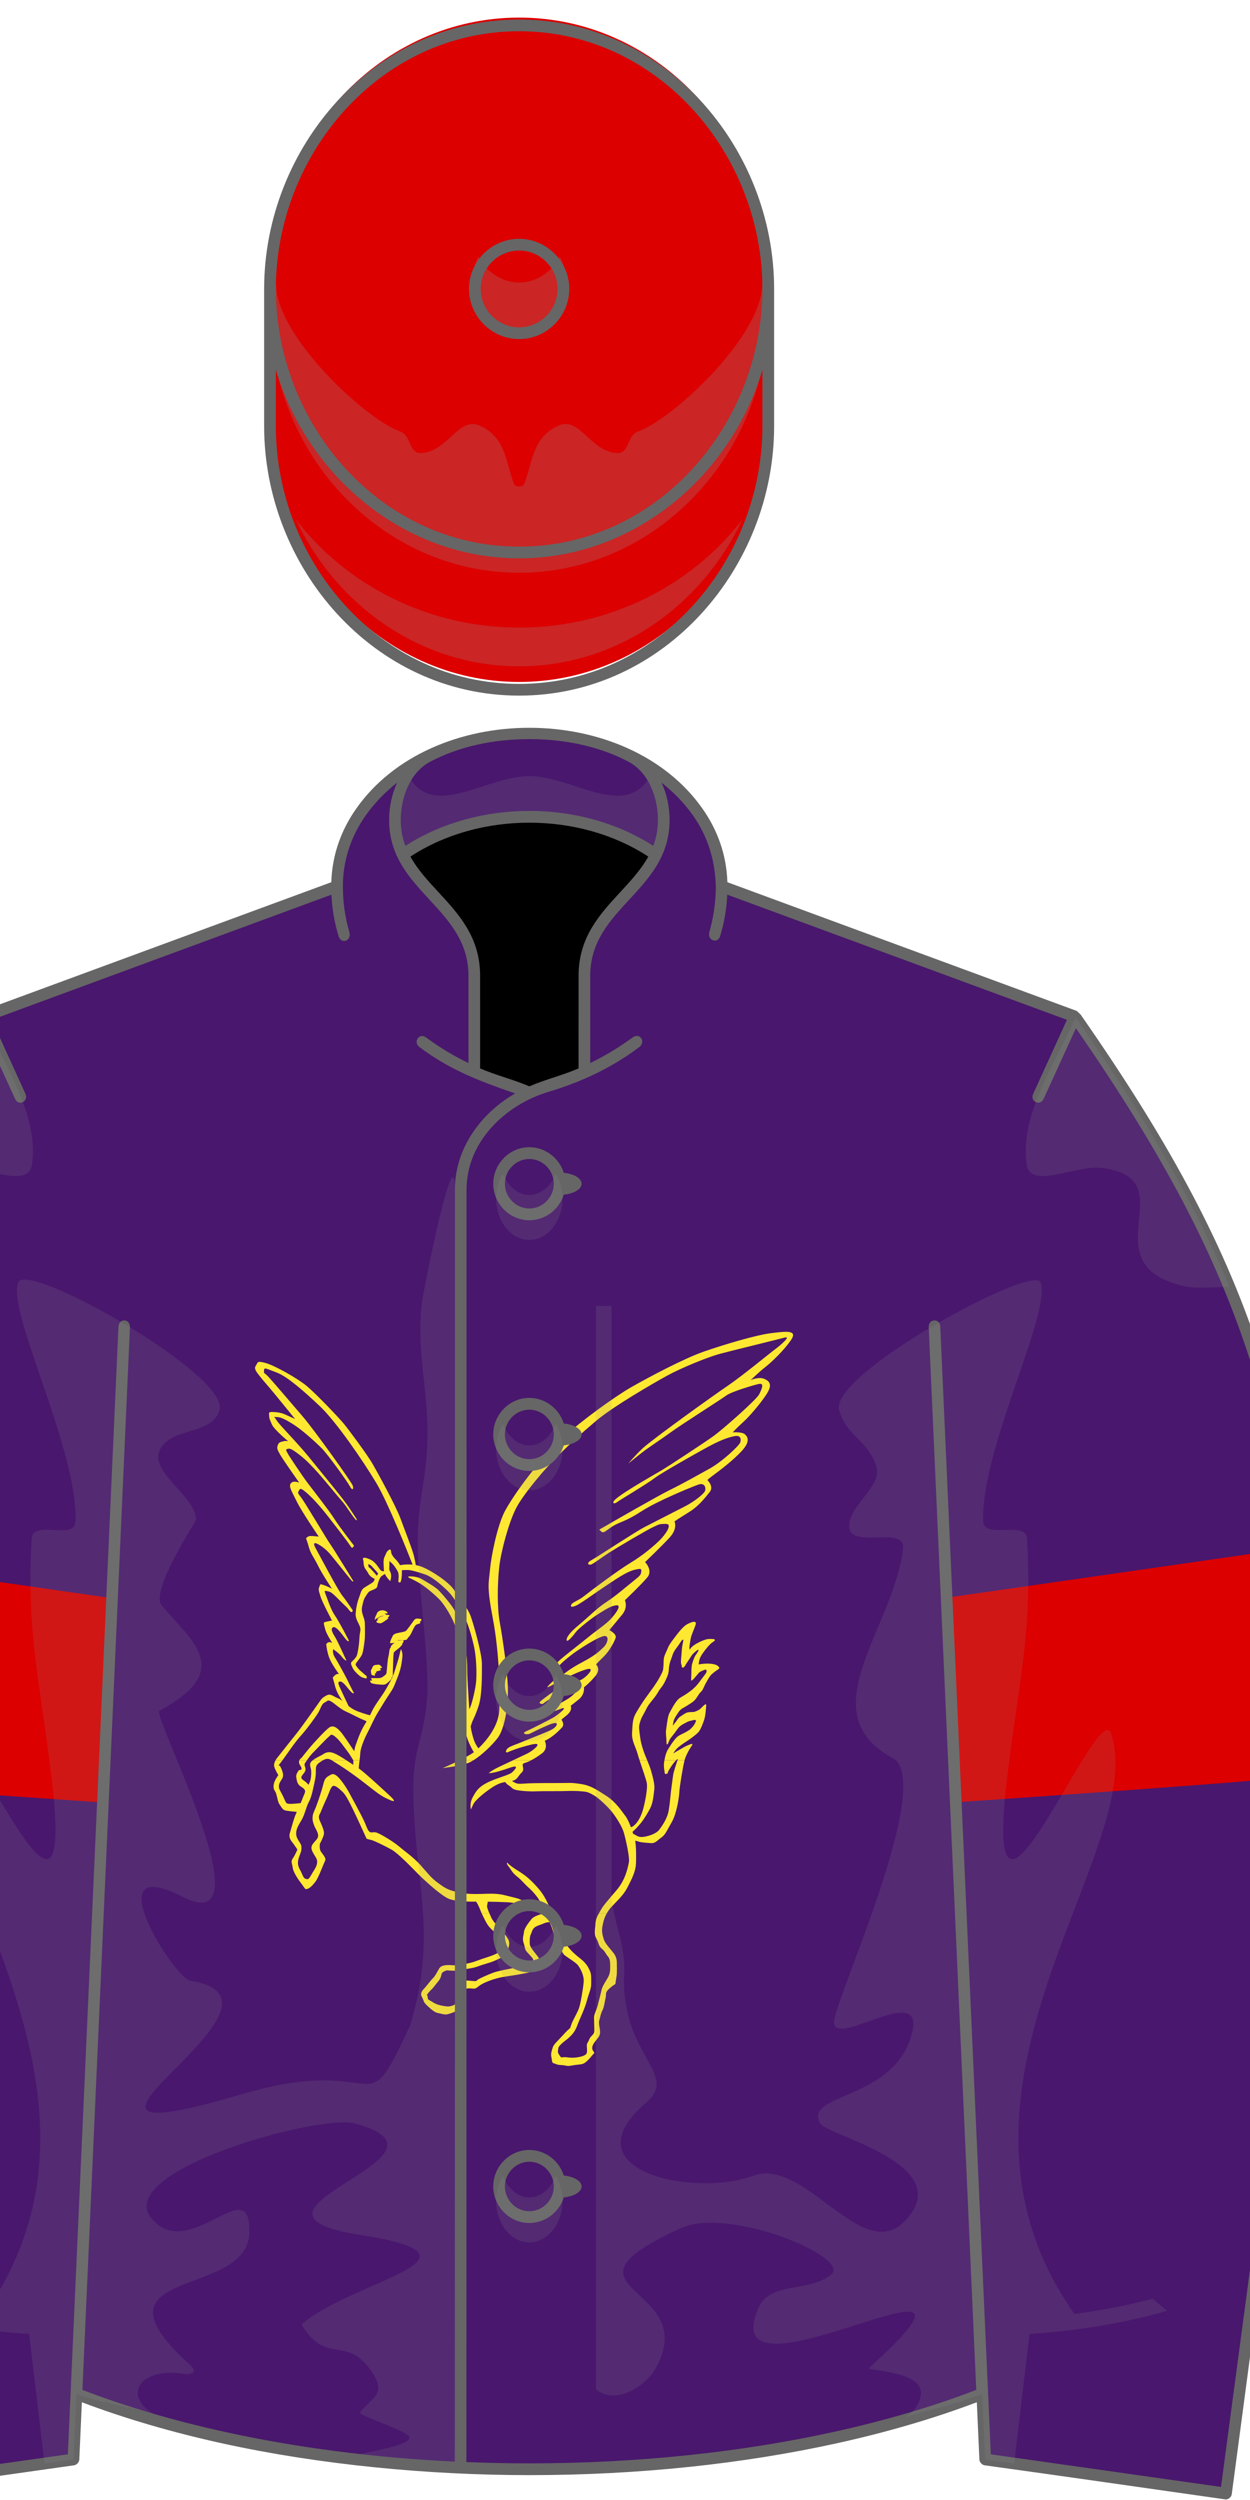 <?xml version="1.0"?>
<!DOCTYPE svg PUBLIC '-//W3C//DTD SVG 1.0//EN'
          'http://www.w3.org/TR/2001/REC-SVG-20010904/DTD/svg10.dtd'>
<svg stroke-dasharray="none" shape-rendering="auto" xmlns="http://www.w3.org/2000/svg" font-family="&apos;Dialog&apos;" text-rendering="auto" fill-opacity="1" contentScriptType="text/ecmascript" color-interpolation="auto" color-rendering="auto" preserveAspectRatio="xMidYMid meet" font-size="12" fill="black" xmlns:xlink="http://www.w3.org/1999/xlink" stroke="black" image-rendering="auto" stroke-miterlimit="10" zoomAndPan="magnify" version="1.0" stroke-linecap="square" stroke-linejoin="miter" contentStyleType="text/css" font-style="normal" stroke-width="1" stroke-dashoffset="0" font-weight="normal" stroke-opacity="1" viewBox="230 200 160 320">
<!--Generated by the Batik Graphics2D SVG Generator--><defs id="genericDefs"/>
  <g>
  <defs id="defs1">
    <clipPath clipPathUnits="userSpaceOnUse" id="clipPath1">
      <path d="M227.929 330.111 C204.14 364.205 200.703 381.977 195.739 422.865 L208.585 519.176 L239.403 514.811 L245.914 369.549 L227.929 330.111 ZM367.582 330.111 L349.596 369.549 L356.108 514.811 L386.926 519.176 L399.772 422.865 C394.809 381.977 391.371 364.205 367.582 330.111 Z"/>
      </clipPath>
    </defs>
    <g fill="rgb(73,23,109)" stroke="rgb(73,23,109)">
    <path d="M355.731 506.441 L356.107 514.837 L386.925 519.202 L399.771 422.891 C394.808 382.002 391.371 364.231 367.582 330.137 L322.585 313.557 C322.536 300.809 308.787 293.878 297.756 293.878 C286.73 293.878 272.972 300.816 272.926 313.558 L227.929 330.138 C204.139 364.232 200.702 382.003 195.739 422.892 L208.585 519.203 L239.403 514.838 L239.779 506.442 C258.207 513.635 278.124 516.092 297.756 516.092 C317.328 516.092 337.37 513.609 355.731 506.441 L355.731 506.441 Z" stroke="none" fill-rule="evenodd"/>
      <path d="M267.999 182.315 C268.312 180.98 268.556 179.233 268.698 178.154 C268.839 177.074 266.673 171.14 266.182 169.675 C265.691 168.21 264.905 163.93 265.203 162.89 C265.623 161.427 266.041 160.503 266.599 159.345 C267.16 158.189 267.578 157.496 268.697 156.108 C269.814 154.721 272.332 150.557 273.172 146.859 C273.438 145.676 276.735 140.847 276.943 140.692 C277.203 140.5 277.084 143.929 276.943 144.699 C276.802 145.469 280.788 143.928 281.135 143.619 C281.487 143.312 279.53 148.706 279.179 149.169 C278.831 149.631 280.996 149.093 281.555 148.86 C282.114 148.629 283.582 149.4 283.373 149.785 C283.162 150.17 277.362 156.415 276.245 157.031 C275.126 157.648 274.216 159.267 273.727 160.114 C273.238 160.961 272.957 165.741 273.727 164.584 C274.497 163.429 278.2 160.731 278.62 160.577 C279.04 160.422 280.717 161.81 280.717 161.81 C280.717 161.81 272.751 170.983 272.611 171.984 C272.468 172.985 274.933 171.477 274.933 171.477 C274.933 171.477 273.937 181.465 273.589 183.546 C273.239 185.627 272.122 187.631 271.491 188.479 C270.862 189.328 268.696 190.098 267.3 190.329 L263.493 190.951 C263.87 193.064 264.223 195.729 264.083 196.495 C263.874 197.651 263.034 200.89 260.868 203.433 C258.702 205.978 257.583 207.365 256.954 208.52 C256.327 209.677 255.907 213.761 256.534 214.841 C257.163 215.921 259.608 221.085 259.608 222.241 C259.608 223.397 259.12 224.399 258.631 225.323 C258.143 226.251 256.604 230.18 256.256 231.643 C255.906 233.108 255.557 237.502 255.557 237.502 C255.557 238.195 253.811 242.281 253.741 242.588 C253.669 242.899 251.155 244.67 249.686 244.438 C248.217 244.208 246.332 244.592 246.051 244.131 C245.772 243.67 245.354 242.588 245.494 241.971 C245.631 241.356 248.217 238.735 248.848 238.119 C249.477 237.502 251.784 232.338 252.342 230.256 C252.903 228.176 253.459 223.551 253.18 222.857 C252.903 222.163 248.149 217.77 247.45 216.536 C246.751 215.304 245.37 211.712 244.602 209.477 C243.831 207.241 241.161 209.831 240.463 210.678 C239.76 211.526 238.223 214.84 238.643 216.074 C239.063 217.305 240.741 219.31 240.741 219.619 C240.741 219.928 239.415 222.01 238.784 222.086 C238.155 222.162 236.059 222.471 235.011 222.701 C233.964 222.934 226.624 225.785 226.204 225.785 L223.968 225.785 C223.339 225.785 222.642 229.408 222.431 229.947 C222.222 230.488 220.958 231.635 220.474 231.799 C218.658 232.414 215.863 231.182 215.023 230.565 C214.502 230.18 213.345 228.637 214.044 227.79 C214.743 226.943 217.12 223.628 218.237 222.241 C218.841 221.491 223.27 221.932 226.342 220.852 C227.541 220.43 232.912 218.54 233.332 217.461 C233.752 216.383 234.187 216.183 233.908 215.488 C233.629 214.796 232.791 213.717 231.951 212.791 C231.113 211.866 226.482 207.902 228.721 204.975 C230.162 204.991 235.569 205.591 233.192 204.975 C230.817 204.358 228.581 204.821 226.204 204.821 C223.827 204.821 222.71 204.667 220.893 204.203 C219.075 203.741 214.043 199.732 212.368 197.884 C210.69 196.034 203.561 190.793 202.442 190.329 C201.325 189.868 200.485 189.558 199.926 189.097 C199.367 188.634 199.453 187.742 198.615 186.046 C197.777 184.35 193.217 177.071 192.377 176.455 C191.539 175.839 188.604 181.542 187.904 183.083 C187.207 184.626 187.625 186.321 187.904 187.093 C188.185 187.864 188.463 188.48 188.463 189.249 C188.463 190.02 188.186 191.563 187.486 192.488 C186.786 193.413 187.765 193.565 188.324 194.491 C188.883 195.416 187.765 198.191 187.066 199.425 C186.367 200.657 185.529 201.431 184.97 201.276 C184.409 201.122 183.572 199.425 182.872 198.192 C182.173 196.961 182.313 195.88 182.733 194.8 C183.151 193.721 183.292 193.259 183.292 192.334 C183.292 191.409 182.034 190.638 181.894 189.404 C181.755 188.172 182.173 187.247 183.013 185.858 C183.851 184.471 186.228 178.151 186.507 176.917 C186.786 175.685 186.991 173.071 187.486 172.14 C188.463 170.288 190.701 170.288 191.679 170.906 C192.658 171.521 199.034 174.793 197.566 173.789 C197.539 173.674 197.369 172.92 197.13 170.599 C196.862 170.885 193.653 165.995 193.075 165.358 C192.237 164.432 191.679 163.661 190.559 164.586 C189.442 165.511 183.43 170.753 184.27 171.986 C185.108 173.219 183.43 174.916 183.43 174.916 C183.43 174.916 183.121 176.519 184.129 177.073 C187.205 178.768 184.012 182.494 183.85 182.932 C183.85 182.932 181.147 182.918 180.635 182.778 C180.449 182.726 177.84 179.232 177.979 178.307 C178.12 177.381 178.54 176.147 178.678 175.377 C178.819 174.606 178.399 173.526 178.119 173.064 C177.98 172.835 178.041 172.227 178.678 171.369 C179.936 169.674 181.754 166.898 183.291 165.203 C184.828 163.508 188.461 157.495 189.162 157.186 C189.859 156.877 190.279 156.107 191.117 156.57 C191.957 157.031 195.219 159.031 195.219 159.031 C194.496 157.482 193.422 155.172 193.162 154.598 C192.742 153.673 192.236 151.79 192.795 151.636 C193.354 151.482 194.193 151.482 195.311 152.87 C196.43 154.256 192.463 147.968 191.764 146.889 C191.065 145.811 190.838 143.929 190.838 143.929 C190.838 143.929 192.936 144.7 193.635 145.625 C194.332 146.55 192.463 143.037 191.905 142.112 C191.346 141.187 190.28 139.459 190.839 138.995 C191.4 138.533 192.743 138.102 191.765 136.716 C190.788 135.329 189.443 131.288 189.023 130.21 C188.603 129.131 192.658 130.672 192.658 130.672 C191.539 129.285 185.638 119.64 186.228 118.339 C186.925 116.798 191.624 120.838 190.646 119.451 C189.669 118.063 181.269 106.857 182.734 105.39 C183.914 104.207 185.504 105.747 185.548 105.692 C185.562 105.676 185.435 105.512 185.109 105.082 C183.711 103.231 178.259 96.911 179.379 95.524 C180.496 94.138 180.496 94.138 182.315 95.524 C184.131 96.911 183.733 95.749 181.842 94.168 C177.563 90.592 176.848 87.692 176.863 87.662 C176.875 87.637 182.107 88.171 186.103 92.018 C182.671 88.152 173.064 76.997 173.787 76.099 C174.906 74.712 184.689 81.495 188.603 85.195 C192.517 88.895 199.785 98.915 202.999 104.311 C205.882 109.148 211.503 124.91 211.386 124.969 C212.193 125.133 212.767 125.451 213.622 125.74 C215.231 126.28 218.095 128.282 219.634 129.747 C221.171 131.212 222.497 133.447 223.687 135.604 C224.875 137.763 225.923 141.772 226.482 144.391 C227.043 147.014 226.902 151.252 226.761 153.179 C226.622 155.107 225.999 158.117 225.644 159.039 C225.206 160.162 224.638 161.148 224.523 161.35 C224.459 160.403 224.177 163.124 224.806 165.512 C225.212 167.057 225.902 169.082 226.415 170.024 C227.395 169.146 229.509 167.297 230.536 165.976 C232.214 163.817 233.19 158.96 233.054 154.413 C232.923 150.249 232.074 142.389 231.374 138.534 C230.675 134.68 230.255 128.976 230.675 125.122 C231.095 121.269 233.331 113.869 235.148 110.477 C236.968 107.086 242.556 99.995 245.912 96.758 C249.266 93.519 250.523 92.287 254.717 88.741 C258.91 85.195 268.696 79.645 272.049 77.795 C275.404 75.945 281.974 73.17 284.771 72.399 C287.566 71.628 299.255 68.237 300.982 68.237 C303.502 68.237 300.982 71.012 299.724 71.937 C298.466 72.862 294.136 76.717 292.316 78.104 C290.916 79.174 292.736 79.954 294.136 79.645 C295.531 79.336 296.65 80.879 295.95 82.266 C295.253 83.653 285.468 92.749 287.005 92.442 C288.542 92.133 290.919 91.979 291.339 93.52 C291.739 94.998 279.319 103.85 280.716 103.387 C282.112 102.926 282.671 105.083 282.394 105.853 C282.113 106.624 279.04 109.707 276.942 110.787 C274.846 111.865 271.77 113.562 273.588 113.562 C275.404 113.562 272.33 117.26 271.072 118.494 C269.812 119.728 266.326 123.163 266.597 123.89 C267.298 125.74 265.478 128.052 263.243 129.902 C261.007 131.752 259.854 132.097 261.007 132.984 C262.403 134.064 260.73 136.068 259.47 137.455 C258.212 138.844 255.331 140.694 257.234 140.694 C259.75 140.694 258.492 143.931 257.373 145.01 C256.256 146.09 253.6 146.86 254.437 148.401 C255.416 150.2 254.017 151.331 252.902 152.101 C251.783 152.872 249.48 152.147 251.363 153.333 C252.342 153.951 248.287 158.113 248.287 158.729 C248.287 160.27 246.332 161.195 246.332 162.583 C246.332 166.047 240.879 166.282 241.16 167.054 C241.801 168.824 240.18 169.982 238.924 170.6 C237.666 171.216 235.43 171.523 236.686 172.757 C237.997 174.04 232.799 176.417 233.473 176.303 C233.649 176.547 239.203 178.384 240.879 178.308 C242.557 178.23 252.483 178.462 253.18 178.617 C253.879 178.769 259.192 182.239 260.311 183.704 C261.428 185.167 262.545 187.096 262.965 188.482 C263.019 188.656 266.882 187.096 267.999 182.315 L267.999 182.315 Z" fill-rule="evenodd" transform="translate(257,365) scale(0.528,0.528) translate(-162,-57)" stroke="none"/>
      <path fill="rgb(255,232,49)" d="M229.521 208.356 C229.658 208.669 229.8 208.984 229.923 209.279 C230.343 210.283 231.392 211.285 232.23 212.209 C233.07 213.135 233.908 214.215 234.187 214.908 C234.466 215.6 234.257 216.525 233.837 217.605 C233.417 218.685 232.019 219.3 230.761 219.84 C229.503 220.38 227.827 220.765 226.64 221.227 C225.451 221.691 223.845 221.767 222.726 222.076 C221.607 222.383 221.398 222.23 220.281 222.23 C219.16 222.23 219.443 221.998 218.603 222.382 C217.765 222.77 217.974 223.077 217.693 223.847 C217.414 224.618 216.787 225.158 216.156 226.007 C215.529 226.855 215.459 226.7 214.76 227.548 C214.061 228.394 214.549 228.009 214.549 228.706 C214.549 229.397 214.828 229.243 215.738 229.858 C216.644 230.477 217.765 230.708 218.812 230.862 C219.861 231.016 220.281 230.786 220.771 230.632 C221.259 230.478 221.679 229.628 221.888 229.089 C222.097 228.548 221.956 228.163 222.097 227.163 C222.236 226.161 222.447 225.776 222.656 225.157 C222.865 224.542 223.074 224.618 223.705 224.618 C224.334 224.618 225.662 224.772 226.08 224.772 C226.5 224.772 226.432 224.542 226.848 224.311 C227.268 224.079 229.227 223.155 230.553 222.691 C231.881 222.229 234.188 221.844 235.237 221.612 C236.286 221.381 238.243 221.226 238.872 221.15 C239.501 221.071 239.571 220.84 239.78 220.534 C239.991 220.225 240.13 219.916 240.13 219.608 C240.13 219.299 239.501 218.684 238.732 217.835 C237.962 216.988 238.244 216.834 237.824 215.6 C237.404 214.367 237.824 213.673 237.892 212.826 C237.962 211.978 239.011 210.59 239.71 209.743 C240.335 208.984 241.798 208.597 242.7 208.356 L244.69 208.356 C244.756 208.536 244.819 208.714 244.879 208.894 C245.65 211.129 247.467 214.599 248.164 215.832 C248.865 217.065 250.262 218.3 251.73 219.455 C253.195 220.611 253.685 221.846 253.966 222.537 C254.243 223.232 254.175 224.389 254.175 225.543 C254.175 226.701 253.685 227.473 253.126 229.553 C252.567 231.635 251.38 233.946 250.819 235.487 C250.26 237.03 249.563 237.723 248.934 238.341 C248.303 238.958 247.606 239.343 246.834 240.112 C246.068 240.883 246.277 240.962 246.137 241.577 C245.996 242.196 246.416 242.579 246.698 243.042 C246.977 243.507 247.118 243.042 248.583 243.274 C250.052 243.506 251.729 243.118 252.286 242.887 C252.847 242.657 253.057 242.426 253.126 242.117 C253.194 241.81 253.194 241.346 253.126 240.576 C253.058 239.805 253.478 239.572 253.685 238.957 C253.896 238.34 254.314 238.109 254.664 237.646 C255.016 237.181 254.943 236.875 254.943 236.181 C254.943 235.486 254.875 234.331 254.875 233.56 C254.875 232.789 255.504 231.789 255.854 230.324 C256.202 228.859 256.483 227.933 256.69 226.931 C256.903 225.929 257.811 224.697 258.301 223.771 C258.789 222.846 258.789 222.152 258.789 220.996 C258.789 219.841 258.648 219.225 258.158 218.685 C257.67 218.144 257.599 217.605 256.76 216.911 C255.924 216.219 256.063 215.524 255.434 214.445 C254.805 213.365 255.155 212.209 255.225 210.822 C255.278 209.769 255.612 209.117 256.043 208.36 L257.949 208.356 C257.258 209.588 257.045 210.717 256.902 211.515 C256.689 212.672 256.902 213.595 257.25 214.675 C257.6 215.755 258.998 217.142 259.627 217.989 C260.256 218.836 260.397 219.608 260.397 220.302 C260.397 220.996 260.467 222.846 260.327 223.616 C260.186 224.387 260.048 225.466 260.048 225.466 C260.048 225.466 258.929 226.161 258.23 226.931 C257.531 227.702 257.882 228.009 257.671 228.859 C257.462 229.707 257.323 231.093 256.903 231.865 C256.483 232.635 256.344 233.636 256.133 234.332 C255.924 235.025 256.344 236.336 256.344 237.105 C256.344 237.878 256.063 238.263 255.434 239.033 C254.805 239.804 254.524 240.265 254.455 240.73 C254.387 241.191 254.455 241.421 254.734 241.81 C255.015 242.195 255.015 242.117 254.595 242.578 C254.175 243.041 253.685 243.736 252.847 244.428 C252.009 245.123 251.31 244.893 249.701 245.199 C248.096 245.508 248.373 245.199 246.978 245.123 C245.58 245.045 245.929 244.893 245.23 244.738 C244.533 244.582 244.74 244.043 244.533 243.195 C244.32 242.347 244.67 241.498 244.879 240.806 C245.09 240.111 246.209 239.111 246.979 238.263 C247.747 237.415 248.305 236.798 248.793 236.413 C249.283 236.028 249.145 235.794 249.494 234.948 C249.842 234.098 250.75 232.557 251.17 231.477 C251.59 230.401 252.219 226.7 252.359 225.004 C252.498 223.307 251.521 221.69 251.029 220.994 C250.541 220.301 248.724 219.223 247.884 218.605 C247.046 217.988 247.255 217.449 246.279 215.908 C245.299 214.365 244.953 212.593 244.601 211.668 C244.482 211.359 244.304 210.93 244.103 210.465 C243.958 210.476 243.796 210.49 243.623 210.512 C242.994 210.588 242.922 210.742 241.385 211.283 C239.848 211.822 239.918 212.671 239.571 213.363 C239.221 214.057 239.292 214.906 239.292 215.754 C239.292 216.6 240.897 218.298 241.317 218.914 C241.737 219.529 241.528 219.839 241.108 220.685 C240.688 221.535 240.337 221.611 239.71 222.228 C239.081 222.844 238.94 222.69 237.056 223.076 C235.167 223.461 233.142 223.615 231.394 224.078 C229.648 224.541 227.83 225.31 227.132 225.851 C226.433 226.39 226.433 226.39 226.081 226.542 C225.733 226.698 225.104 226.466 224.267 226.542 C223.427 226.62 223.636 227.005 223.496 227.546 C223.357 228.085 223.357 228.78 223.219 229.704 C223.076 230.63 222.658 231.091 222.03 231.632 C221.401 232.171 220.284 232.556 219.446 232.786 C218.606 233.018 217.487 232.556 216.928 232.479 C216.369 232.401 215.461 231.708 214.41 230.706 C213.365 229.704 213.711 229.626 213.152 228.626 C212.593 227.622 213.365 226.929 213.853 226.39 C214.341 225.851 215.39 224.462 215.878 223.999 C216.368 223.538 216.788 222.613 217.347 221.688 C217.906 220.762 219.581 220.838 220.49 220.917 C221.4 220.993 222.238 220.763 223.428 220.608 C224.614 220.454 225.033 220.299 225.594 220.145 C226.153 219.992 226.782 219.683 228.948 218.989 C231.116 218.297 232.165 217.678 232.723 217.062 C233.281 216.446 232.51 215.29 232.022 214.364 C231.534 213.44 230.276 212.592 229.506 211.667 C228.738 210.741 228.527 210.126 227.971 209.046 C227.85 208.812 227.739 208.581 227.641 208.356 L229.521 208.356 L229.521 208.356 L229.521 208.356 Z" fill-rule="evenodd" transform="translate(257,365) scale(0.528,0.528) translate(-162,-57)" stroke="none"/>
      <path fill="rgb(255,232,49)" d="M179.353 171.207 C179.296 171.285 179.24 171.361 179.185 171.434 C178.548 172.293 178.378 172.48 178.4 172.514 C178.423 172.549 178.629 172.44 178.765 172.668 C179.046 173.13 179.605 174.363 179.466 175.135 C179.325 175.905 178.626 176.367 178.487 177.291 C178.346 178.217 178.907 178.68 179.604 180.221 C180.071 181.252 180.165 181.524 180.34 181.639 C180.428 181.694 180.537 181.711 180.723 181.763 C181.235 181.905 183.389 181.659 183.748 181.616 L184.018 180.989 C184.178 180.55 184.407 179.956 184.637 179.452 C185.057 178.526 184.776 178.218 183.797 177.601 C182.818 176.984 182.818 176.06 182.678 175.288 C182.539 174.517 183.379 173.593 183.379 173.593 C183.379 173.593 184.496 173.747 183.656 172.515 C183.271 171.949 183.301 171.511 183.441 171.206 L185.285 171.208 C185.164 171.388 185.047 171.561 184.914 171.743 C184.355 172.514 185.057 172.821 184.914 173.592 C184.775 174.364 184.076 174.671 183.937 175.288 C183.796 175.905 184.636 176.059 185.333 176.831 C185.46 176.968 185.571 177.083 185.669 177.18 L185.892 176.677 C186.312 175.751 186.312 174.826 186.312 173.902 C186.312 172.976 185.615 172.206 186.453 171.435 C186.539 171.357 186.627 171.281 186.723 171.208 L189.213 171.208 C189.092 171.272 188.965 171.349 188.828 171.435 C187.851 172.051 187.432 172.361 187.432 173.44 C187.432 174.517 187.432 175.135 187.151 176.368 C186.874 177.601 186.454 180.068 185.755 181.303 C185.058 182.535 184.776 184.385 183.939 185.774 C183.099 187.161 182.541 188.086 182.679 189.319 C182.82 190.551 183.939 191.323 183.939 192.247 C183.939 193.173 183.939 193.173 183.519 194.253 C183.099 195.332 182.82 196.409 183.519 197.644 C184.218 198.879 184.357 199.803 184.915 199.957 C185.476 200.11 185.616 200.265 186.313 199.032 C187.012 197.798 187.571 197.182 187.711 196.257 C187.852 195.332 187.57 195.023 187.012 194.098 C186.454 193.173 186.033 192.403 186.731 191.478 C187.432 190.552 187.991 190.246 187.991 189.473 C187.991 188.702 187.294 187.777 187.012 187.007 C186.731 186.236 186.313 185.156 187.012 183.615 C187.711 182.073 188.551 179.453 188.967 178.064 C189.387 176.678 189.387 175.752 190.367 175.136 C191.346 174.518 191.623 174.365 192.463 174.982 C193.301 175.598 194.699 177.602 195.537 179.143 C196.377 180.685 198.055 183.769 198.892 185.465 C199.732 187.16 199.871 188.085 200.431 188.547 C200.99 189.01 201.267 188.395 202.386 188.856 C203.503 189.319 206.3 191.015 207.558 192.092 C208.818 193.172 211.052 194.713 212.728 196.563 C214.406 198.414 215.246 199.648 216.923 200.879 C218.601 202.113 219.3 202.575 221.114 203.039 C222.934 203.5 224.052 203.654 226.428 203.654 C228.803 203.654 230.899 203.347 233.276 203.963 C235.653 204.58 236.35 204.58 237.749 205.35 C239.147 206.121 240.403 207.356 240.403 207.356 C240.403 207.356 237.051 205.814 233.973 205.66 C232.176 205.57 230.571 205.532 229.129 205.516 C229.065 205.809 228.981 206.207 228.941 206.508 C228.892 206.888 229.191 207.612 229.517 208.358 L227.634 208.358 C227.277 207.547 227.034 206.802 226.706 206.2 C226.563 205.938 226.411 205.702 226.286 205.506 C224.188 205.506 221.675 205.506 219.856 204.89 C218.037 204.274 213.846 200.419 212.309 198.878 C210.77 197.335 207.414 193.791 205.739 192.866 C204.061 191.94 201.546 190.706 200.844 190.552 C200.147 190.398 199.729 190.245 199.729 190.245 C199.729 190.245 197.493 185.31 196.514 183.306 C195.534 181.304 194.696 179.609 193.858 178.835 C193.02 178.064 192.18 177.294 191.62 177.448 C191.061 177.602 190.641 179.143 190.224 180.069 C189.806 180.994 188.964 182.844 188.687 183.615 C188.406 184.386 187.849 184.694 188.406 185.927 C188.965 187.161 189.527 188.396 189.385 189.165 C189.246 189.936 188.406 191.478 188.406 191.478 C188.406 191.478 188.267 192.557 188.549 193.173 C188.826 193.791 190.086 194.868 189.666 195.64 C189.246 196.41 188.129 199.649 187.291 200.728 C186.451 201.806 185.891 202.269 185.332 202.423 C184.773 202.576 184.912 202.423 184.074 201.344 C183.234 200.265 181.978 198.414 181.838 197.335 C181.699 196.257 181.279 195.794 181.838 195.022 C182.399 194.252 182.957 192.866 182.957 192.866 L182.117 191.632 C181.699 191.016 180.721 190.245 181.14 188.857 C181.558 187.47 182.117 185.311 182.536 184.386 L182.819 183.745 C182.274 183.695 181.044 183.579 180.299 183.46 C179.32 183.306 179.18 182.69 178.621 181.919 C178.062 181.149 178.062 179.453 177.502 178.683 C176.943 177.912 177.225 176.833 177.502 176.216 C177.783 175.599 178.342 174.828 178.342 174.828 C178.342 174.828 177.645 173.749 177.363 172.823 C177.189 172.245 177.451 171.608 177.672 171.21 L179.353 171.21 L179.353 171.207 L179.353 171.207 ZM194.79 171.207 C195.374 171.583 195.964 171.977 196.507 172.34 C196.505 172.059 196.509 171.697 196.525 171.293 C196.509 171.265 196.492 171.238 196.476 171.209 L198.037 171.207 C197.922 172.159 197.803 173.014 197.846 173.206 C199.315 174.209 204.625 179.142 205.604 180.066 C206.583 180.992 206.723 181.455 205.325 180.837 C203.927 180.219 203.087 179.757 201.132 178.216 C199.177 176.675 197.778 175.595 195.821 174.208 C193.864 172.819 192.325 171.897 191.348 171.278 C191.309 171.254 191.27 171.231 191.235 171.21 L194.79 171.207 L194.79 171.207 L194.79 171.207 ZM225.681 171.207 C225.199 171.509 224.742 171.747 224.333 171.898 C222.235 172.668 218.183 173.129 218.183 173.129 C218.183 173.129 220.247 172.249 222.337 171.21 L225.681 171.207 L225.681 171.207 L225.681 171.207 ZM239.698 171.207 C239.089 171.527 238.53 171.758 238.032 171.898 C236.911 172.205 238.309 173.284 237.331 174.209 C236.352 175.135 236.352 175.904 235.095 176.214 L234.968 176.242 C235.232 176.42 235.556 176.617 235.864 176.752 C236.563 177.061 237.331 176.906 238.938 176.83 C240.547 176.752 244.668 176.752 246.766 176.752 C248.864 176.752 249.143 176.598 251.659 176.984 C254.175 177.369 255.503 178.371 257.809 179.836 C260.114 181.301 261.442 183.382 262.491 184.769 C262.966 185.399 263.427 186.436 263.815 187.479 L264.028 187.389 C264.936 187.004 266.126 185.463 266.755 183.151 C267.384 180.839 267.874 177.911 267.663 176.753 C267.501 175.866 266.556 173.201 265.905 171.21 L267.743 171.208 C268.095 172.05 268.454 172.927 268.714 173.825 C269.202 175.52 269.62 177.216 269.48 178.296 C269.341 179.376 269.203 181.302 268.64 182.534 C268.081 183.768 266.896 185.618 266.335 186.31 C265.776 187.004 265.007 187.853 264.657 188.161 L264.2 188.579 L264.36 189.078 C264.464 189.12 264.587 189.173 264.729 189.24 C265.217 189.471 265.635 190.011 267.034 189.78 C268.43 189.55 270.04 188.932 270.669 188.085 C271.296 187.235 272.626 185.464 272.974 183.383 C273.326 181.302 273.462 178.912 273.673 177.602 C273.882 176.292 273.954 174.982 274.234 173.98 C274.445 173.217 274.902 171.831 275.107 171.21 L276.822 171.208 C276.435 172.677 275.627 177.529 275.56 178.834 C275.492 180.222 274.931 184.075 273.746 186.158 C272.555 188.239 272.135 189.318 271.228 189.934 C270.32 190.55 269.761 191.399 268.714 191.321 C267.663 191.245 266.265 191.169 265.636 190.936 C265.322 190.821 265.044 190.762 264.841 190.733 C265.085 191.909 265.138 194.963 265.007 196.64 C264.868 198.412 263.89 200.262 262.982 202.036 C262.072 203.808 260.955 204.809 259.207 206.66 C258.666 207.234 258.258 207.806 257.949 208.359 L256.043 208.357 C256.184 208.119 256.33 207.866 256.482 207.585 C257.109 206.429 258.228 205.197 260.396 202.653 C262.562 200.108 263.121 197.026 263.332 195.87 C263.541 194.712 262.492 190.089 262.072 188.7 C261.652 187.313 260.467 185.387 259.347 183.923 C258.227 182.459 256.062 180.531 255.363 180.068 C254.664 179.607 253.756 179.067 253.058 178.913 C252.359 178.758 250.261 178.603 248.372 178.682 C246.487 178.758 242.573 178.682 240.895 178.758 C239.219 178.835 237.192 178.682 236.075 178.449 C234.956 178.219 235.024 177.834 234.257 177.371 C233.806 177.101 233.499 176.75 233.323 176.506 C232.649 176.62 231.925 176.809 231.042 177.293 C229.364 178.219 226.149 180.686 225.591 181.919 L225.03 183.152 C225.03 183.152 224.61 181.764 225.45 180.222 C226.29 178.681 226.846 177.757 228.944 176.677 C231.042 175.597 234.257 174.827 234.956 174.21 C235.655 173.593 236.911 172.206 234.675 172.976 C232.439 173.747 230.482 174.365 229.364 174.365 C229.364 174.365 229.645 173.902 231.88 172.822 C232.89 172.336 234.126 171.756 235.292 171.209 L239.698 171.209 L239.698 171.207 L239.698 171.207 ZM274.794 171.207 C274.659 171.329 274.499 171.501 274.302 171.743 C273.673 172.514 273.114 173.439 272.906 173.824 C272.698 174.209 272.765 174.516 272.486 174.516 C272.209 174.516 272.066 174.748 271.996 174.208 C271.926 173.669 271.717 172.743 271.857 171.742 C271.88 171.571 271.908 171.389 271.941 171.204 L274.794 171.207 L274.794 171.207 L274.794 171.207 ZM242.698 208.356 C242.805 208.33 242.905 208.302 242.993 208.278 L243.097 208.252 L242.921 207.893 C242.503 207.045 242.155 206.198 241.665 205.273 C241.175 204.348 239.917 202.883 238.938 202.036 C237.959 201.189 237.469 200.417 236.213 199.416 C234.955 198.413 234.885 197.873 234.186 197.026 C233.487 196.176 233.836 196.022 233.836 196.022 C233.836 196.022 233.906 196.254 234.955 197.026 C236.002 197.796 236.562 198.027 237.959 199.03 C239.357 200.032 241.105 201.882 242.082 203.192 C242.982 204.395 243.941 206.319 244.687 208.357 L242.698 208.357 L242.698 208.356 Z" fill-rule="evenodd" transform="translate(257,365) scale(0.528,0.528) translate(-162,-57)" stroke="none"/>
      <path fill="rgb(255,232,49)" d="M177.677 171.207 C177.81 170.969 177.927 170.818 177.927 170.818 C177.927 170.818 181.702 166.039 182.82 164.652 C183.939 163.263 186.875 159.101 187.853 157.713 C188.83 156.326 188.83 156.171 189.949 155.556 C191.066 154.94 191.486 155.71 192.744 156.172 C193.115 156.31 193.488 156.554 193.871 156.849 C193.287 155.993 192.432 154.688 192.045 153.09 C191.486 150.777 191.348 151.394 191.906 150.777 C192.465 150.161 193.025 150.315 193.025 150.315 C193.025 150.315 191.207 147.849 190.646 146.306 C190.089 144.765 189.949 143.069 189.949 143.069 C189.949 143.069 190.369 142.453 190.928 142.608 C191.231 142.69 191.369 142.774 191.432 142.833 C191.159 142.41 189.918 140.464 189.67 139.369 C189.389 138.137 189.111 137.828 189.811 137.674 C190.508 137.519 191.348 137.367 191.348 137.367 C191.348 137.367 188.969 132.896 188.553 131.508 C188.133 130.121 187.992 129.812 188.272 129.196 C188.553 128.58 188.272 128.425 189.251 128.735 C190.23 129.042 191.349 129.658 191.349 129.658 C191.349 129.658 188.97 126.114 187.994 124.109 C187.015 122.105 186.178 121.179 185.758 119.638 C185.338 118.097 185.061 117.479 185.061 117.479 C185.061 117.479 185.338 116.863 186.178 116.863 C187.016 116.863 188.135 117.017 188.135 117.017 C188.135 117.017 183.942 110.85 182.822 108.537 C181.705 106.225 180.865 104.993 181.285 104.221 C181.705 103.45 182.822 103.76 182.822 103.76 L183.383 103.914 C183.383 103.914 179.469 98.364 178.768 97.129 C178.071 95.897 177.93 95.588 178.209 94.817 C178.49 94.046 179.049 94.046 179.607 93.892 C180.166 93.737 180.726 93.892 180.726 93.892 C180.726 93.892 177.371 91.117 176.812 89.885 C176.253 88.651 176.113 88.343 176.113 87.726 C176.113 87.11 175.834 86.801 176.812 86.801 C177.79 86.801 179.048 86.956 180.027 87.419 C181.004 87.88 182.404 88.497 182.404 88.497 C182.404 88.497 178.767 84.028 177.371 82.33 C175.975 80.634 174.715 79.248 173.877 78.168 C173.037 77.089 172.34 76.318 172.898 75.547 C173.457 74.776 173.037 74.315 175.273 74.931 C177.509 75.547 182.962 78.631 185.199 80.479 C187.435 82.329 193.027 88.188 194.283 89.729 C195.541 91.27 199.875 97.127 201.133 99.287 C202.391 101.447 206.863 109.616 207.983 112.7 C209.1 115.783 210.778 119.946 211.198 121.642 C211.43 122.592 211.581 123.397 211.665 123.921 C212.157 124.008 212.663 124.142 213.153 124.338 C215.669 125.341 220.003 128.269 221.051 130.119 C221.815 131.466 224.196 134.126 224.965 136.286 C225.735 138.443 227.69 145.382 227.69 147.849 C227.69 150.315 227.762 155.326 226.922 157.946 C226.082 160.567 225.453 161.492 225.244 162.184 C225.148 162.504 225.051 162.774 224.976 162.971 C225.021 163.375 225.066 163.695 225.105 163.881 C225.314 164.883 225.593 166.039 226.013 166.963 C226.245 167.477 226.585 167.992 226.843 168.346 C228.761 166.534 231.636 163.076 231.882 159.256 C232.163 154.94 231.882 144.919 230.345 136.902 C228.808 128.885 229.366 128.269 229.648 125.032 C229.925 121.795 231.455 114.027 233.419 110.54 C236.636 104.837 243.065 96.821 247.538 92.811 C252.011 88.804 259.839 83.099 263.892 80.787 C267.945 78.475 276.613 73.85 281.502 72.154 C286.397 70.458 294.082 68.145 297.856 67.683 C301.631 67.221 304.286 66.912 302.61 69.378 C300.932 71.844 297.856 74.774 296.46 75.854 C295.06 76.932 292.825 79.091 292.825 79.091 C292.825 79.091 294.782 78.166 296.18 78.782 C297.576 79.4 298.135 80.325 296.598 82.637 C295.059 84.949 292.545 87.878 291.008 89.267 C289.471 90.654 288.492 91.733 288.492 91.733 C288.492 91.733 290.73 91.578 291.428 92.194 C292.126 92.81 292.824 93.89 290.731 96.201 C288.631 98.514 285.137 101.136 283.879 102.06 C282.619 102.985 282.342 103.294 282.342 103.294 C282.342 103.294 284.02 104.836 282.903 106.222 C281.782 107.61 280.245 109.613 278.007 111.001 C275.773 112.388 274.374 113.313 274.374 113.313 C274.374 113.313 275.212 115.009 273.257 117.168 C271.298 119.325 267.247 123.18 267.247 123.18 C267.247 123.18 269.204 125.184 267.806 126.88 C266.408 128.576 262.353 132.428 262.353 132.428 C262.353 132.428 263.191 134.124 261.654 135.974 L258.58 139.674 C258.58 139.674 260.398 140.599 260.117 141.524 C259.84 142.449 258.58 144.761 257.324 145.995 C256.064 147.227 255.365 148 255.365 148 C255.365 148 256.623 149.078 255.226 150.773 C253.826 152.47 252.431 153.548 252.431 153.548 C252.431 153.548 252.708 155.244 251.171 156.478 C249.634 157.71 249.214 158.019 249.214 158.019 C249.214 158.019 249.775 159.099 248.235 160.333 C246.7 161.564 246.979 161.41 246.979 161.41 C246.979 161.41 247.817 162.489 247.12 163.261 C246.419 164.031 244.741 165.727 242.923 166.499 C242.923 166.499 243.903 168.347 242.226 169.581 C241.298 170.265 240.458 170.804 239.701 171.202 L235.295 171.204 C236.719 170.536 238.041 169.92 238.733 169.581 C239.993 168.965 242.924 166.651 239.712 167.423 C236.497 168.194 234.679 168.965 233.98 169.272 C233.283 169.582 233.421 168.656 234.123 168.195 C234.82 167.731 235.518 167.577 237.756 166.652 C239.994 165.726 243.627 164.339 244.744 163.724 C245.863 163.106 246.84 161.41 243.906 162.644 C240.97 163.878 239.994 164.494 239.295 164.801 C238.594 165.111 237.059 164.801 238.455 164.185 C239.851 163.57 243.766 161.564 244.883 160.949 C246.002 160.333 249.078 157.865 246.703 158.79 C244.324 159.715 242.648 160.333 241.808 160.641 C240.97 160.95 239.431 160.95 241.249 160.178 C243.067 159.408 247.399 157.095 248.796 156.169 C250.196 155.244 252.151 153.087 250.056 153.703 C247.958 154.319 246.283 155.244 244.324 156.324 C242.369 157.404 242.648 157.711 242.088 157.558 C241.531 157.404 241.389 157.249 242.649 156.324 C243.907 155.399 244.883 154.474 247.26 153.549 C249.637 152.624 251.174 152.162 252.291 151.392 C253.412 150.621 255.367 148.462 252.852 149.233 C250.334 150.004 246.563 152.008 245.164 152.779 C243.765 153.55 243.488 153.55 243.488 153.55 C243.488 153.55 244.324 152.318 246.142 151.238 C247.958 150.158 248.658 149.233 251.872 147.538 C255.087 145.842 256.065 144.917 257.183 143.838 C258.304 142.76 258.722 140.601 256.906 141.217 C255.088 141.835 252.291 143.685 250.896 144.611 C249.498 145.534 247.4 147.23 246.703 148.002 C246.002 148.773 245.164 149.698 245.164 149.08 C245.164 148.464 245.445 148.002 246.422 147.077 C247.401 146.152 252.014 142.606 253.69 141.218 C255.368 139.832 257.743 138.29 259.003 136.902 C260.261 135.515 261.657 133.51 260.261 133.665 C258.863 133.819 257.605 134.745 256.068 135.669 C254.529 136.594 251.175 139.215 250.478 140.14 C249.779 141.063 248.378 142.761 248.24 142.143 C248.101 141.527 248.941 140.293 251.176 138.443 C253.414 136.595 255.51 134.436 257.606 133.049 C259.702 131.66 260.823 130.736 263.059 128.885 C265.295 127.036 266.133 126.573 266.272 125.802 C266.413 125.031 266.413 124.722 265.573 124.877 C264.737 125.031 263.759 125.186 261.659 126.418 C259.563 127.652 255.788 130.272 254.671 131.043 C253.554 131.814 251.177 133.509 250.337 133.818 C249.501 134.125 249.081 134.125 249.36 133.509 C249.639 132.893 251.036 132.584 252.575 131.352 C254.112 130.118 260.68 125.185 263.759 123.335 C266.833 121.485 269.488 119.171 270.747 117.939 C272.003 116.705 274.099 113.93 272.284 113.93 C270.468 113.93 270.604 114.084 269.21 114.701 C267.812 115.319 260.263 119.79 258.585 120.868 C256.909 121.948 254.671 123.643 254.112 123.798 C253.553 123.952 252.854 123.489 254.251 122.718 C255.651 121.947 264.737 115.935 267.11 114.701 C269.487 113.469 274.938 110.694 277.036 109.614 C279.132 108.534 281.508 106.686 281.787 105.915 C282.068 105.143 281.648 103.911 280.25 104.372 C278.853 104.836 270.187 108.381 266.413 110.848 C262.639 113.315 261.1 113.469 259.563 114.394 C258.026 115.319 257.186 116.398 256.627 115.781 C256.068 115.165 255.65 115.626 257.744 114.394 C259.844 113.16 270.613 107.016 272.842 105.915 C276.895 103.911 279.829 102.215 282.907 100.519 C285.981 98.823 290.032 94.969 290.315 94.198 C290.592 93.427 290.452 92.348 288.917 92.657 C287.378 92.964 285.7 93.582 283.327 94.814 C280.948 96.048 271.312 101.505 269.767 102.676 C267.529 104.371 260.96 108.226 260.402 108.688 C259.843 109.152 258.9 108.995 260.121 107.917 C262.219 106.067 269.906 101.75 271.443 100.826 C272.98 99.901 281.926 94.043 284.024 92.502 C286.118 90.959 294.229 83.869 294.926 82.481 C295.623 81.094 296.184 79.706 294.785 80.015 C293.389 80.324 288.215 81.865 286.957 82.79 C285.699 83.715 275.776 90.036 273.679 91.577 C271.583 93.119 267.81 95.584 266.271 96.819 L263.195 99.285 C263.195 99.285 264.904 97.227 266.689 95.585 C269.209 93.273 283.604 82.945 287.239 80.477 C290.872 78.011 297.581 72.462 298.841 71.537 C300.097 70.612 302.755 68.299 301.075 68.762 C299.397 69.223 287.938 71.999 285.141 72.769 C282.346 73.54 275.915 76.16 272.56 78.01 C269.208 79.86 259.562 85.41 255.369 88.956 C251.176 92.502 249.918 93.734 246.564 96.973 C243.21 100.21 237.896 106.531 236.082 109.922 C234.264 113.313 232.307 120.559 231.887 124.412 C231.469 128.267 231.328 133.972 232.026 137.825 C232.727 141.68 233.858 149.542 233.983 153.704 C234.126 158.251 233.147 163.725 231.469 165.882 C230.119 167.62 227.682 169.956 225.688 171.204 L222.344 171.205 C223.619 170.573 224.905 169.88 225.737 169.29 C225.214 168.411 224.344 166.8 223.921 165.189 C223.292 162.799 222.663 162.259 222.663 159.175 C222.663 156.092 222.454 149.463 222.524 147.074 C222.592 144.684 222.174 141.678 221.405 139.212 C220.635 136.744 218.61 133.507 217.421 132.275 C216.233 131.041 213.788 128.96 212.249 128.111 C210.712 127.264 209.944 126.955 209.944 126.955 C209.944 126.955 209.524 126.646 210.221 126.646 C210.92 126.646 212.11 126.724 213.157 127.34 C214.206 127.956 216.374 129.19 217.212 130.039 C218.05 130.886 220.636 133.892 221.124 135.047 C221.614 136.203 222.524 137.592 223.081 139.982 C223.642 142.372 224.13 146.225 224.13 148.923 C224.13 151.62 224.409 155.011 224.48 156.553 C224.505 157.056 224.556 157.903 224.623 158.85 C224.734 158.647 224.857 158.395 224.971 158.096 C225.321 157.17 226.159 153.931 226.299 152.005 C226.439 150.079 226.367 146.455 225.811 143.834 C225.25 141.213 224.274 137.822 223.082 135.665 C221.896 133.506 220.709 131.425 219.168 129.96 C217.631 128.495 215.537 126.724 213.928 126.184 C212.323 125.644 210.574 125.104 209.664 125.104 C209.066 125.104 208.559 125.139 208.281 125.161 C208.328 125.729 208.261 126.687 208.197 127.185 C208.127 127.725 207.918 128.11 207.918 128.11 C207.918 128.11 207.428 128.188 207.428 127.879 C207.428 127.57 207.639 126.338 207.36 125.644 C207.081 124.95 206.381 124.024 206.102 123.717 C205.821 123.408 205.262 122.946 205.262 122.946 L205.262 124.024 C205.262 124.642 205.123 124.949 205.403 125.413 C205.682 125.874 205.682 126.338 205.682 126.724 C205.682 127.11 205.473 127.804 205.473 127.804 C205.473 127.804 204.633 127.054 204.194 126.091 C204.042 126.148 203.874 126.228 203.725 126.339 C203.305 126.646 203.094 126.724 202.817 127.419 C202.536 128.111 202.397 128.651 202.327 129.036 C202.259 129.421 202.048 129.576 201.35 129.885 C200.651 130.192 200.37 130.192 199.952 130.81 C199.532 131.426 199.114 131.966 198.903 132.891 C198.694 133.816 198.413 134.508 198.694 135.588 C198.973 136.668 199.323 137.053 199.323 138.363 C199.323 139.673 199.391 141.06 199.253 142.217 C199.114 143.373 198.903 144.992 198.622 145.608 C198.345 146.224 197.575 147.15 197.296 147.535 C197.017 147.92 197.017 148.075 197.296 148.46 C197.575 148.845 197.925 149.309 198.413 149.694 C198.903 150.079 199.323 150.541 199.602 150.695 C199.881 150.85 199.743 151.389 199.743 151.389 C199.743 151.389 198.694 151.389 197.854 150.618 C197.016 149.847 196.596 149.384 196.317 148.768 C196.038 148.15 195.758 147.688 196.176 147.303 C196.596 146.918 197.155 146.378 197.365 145.838 C197.574 145.298 197.924 143.372 197.994 141.676 C198.064 139.98 198.412 139.826 198.133 138.901 C197.854 137.976 197.016 137.051 197.086 135.74 C197.154 134.43 197.436 133.043 197.924 131.733 C198.412 130.423 198.412 129.883 199.252 129.343 C200.09 128.803 200.789 128.418 201.209 128.109 C201.627 127.802 201.697 127.262 201.697 127.262 C201.697 127.262 200.58 126.799 200.16 125.952 C199.742 125.103 199.113 124.718 199.041 123.716 C198.973 122.713 198.832 122.328 198.832 122.328 C198.832 122.328 198.973 121.943 199.811 122.251 C200.651 122.56 201 122.636 201.768 123.407 C202.536 124.178 202.887 124.948 203.166 125.18 C203.445 125.411 203.795 125.411 203.795 125.411 L203.967 125.379 C203.949 125.287 203.94 125.196 203.934 125.102 C203.866 123.715 203.725 122.636 204.075 121.942 C204.425 121.248 204.495 120.862 204.772 120.555 C205.053 120.246 205.473 119.939 205.612 120.324 C205.753 120.709 205.542 120.862 206.032 121.635 C206.52 122.406 206.661 122.327 207.22 123.022 C207.46 123.319 207.673 123.632 207.847 123.934 C208.144 123.877 209.402 123.667 210.888 123.808 C209.904 121.296 205.001 108.898 202.118 104.061 C198.903 98.665 192.333 89.107 188.419 85.407 C184.507 81.707 180.452 78.161 177.937 77.236 C175.423 76.311 174.861 75.849 174.861 76.775 C174.861 77.7 174.722 76.927 176.121 78.47 C177.517 80.012 181.851 85.098 184.367 88.028 C186.885 90.956 196.109 103.752 196.388 104.677 C196.667 105.602 196.247 105.911 195.689 104.832 C195.128 103.752 190.378 97.122 188.839 95.581 C187.304 94.04 184.087 91.11 181.851 89.724 C179.615 88.338 178.775 88.029 177.937 88.029 C177.537 88.029 177.359 87.958 177.343 87.985 C177.329 88.015 177.507 88.164 177.798 88.645 C178.357 89.57 180.452 91.729 182.13 93.58 C183.808 95.428 184.925 96.662 187.023 99.283 C189.121 101.904 194.152 107.916 195.548 110.075 C196.948 112.232 197.786 113.312 197.226 113.003 C196.667 112.696 194.851 109.612 193.872 108.532 C192.892 107.454 189.397 103.138 188.001 101.595 C186.603 100.053 185.206 98.512 183.39 97.124 C181.572 95.738 181.154 95.583 180.593 95.738 C180.034 95.892 180.173 96.047 180.593 96.818 C181.011 97.589 184.087 102.214 185.486 104.064 C186.884 105.914 190.656 110.692 191.916 112.696 C193.174 114.699 196.668 119.17 196.668 119.17 C196.668 119.17 196.389 120.25 195.83 119.324 C195.271 118.399 192.055 114.238 190.238 111.926 C188.42 109.613 186.603 107.61 185.345 106.53 C184.087 105.45 183.667 105.141 183.39 105.759 C183.109 106.375 182.829 106.221 183.808 107.455 C184.787 108.687 189.958 117.474 190.937 118.863 C191.916 120.25 196.529 127.805 196.529 127.805 C196.529 127.805 196.529 128.266 195.689 127.187 C194.851 126.109 192.195 122.871 191.216 121.639 C190.237 120.405 189.12 119.48 188.001 118.864 C186.884 118.246 186.741 118.71 187.442 119.944 C188.141 121.176 192.753 129.963 193.872 131.352 C194.989 132.739 196.388 134.898 196.388 134.898 C196.388 134.898 196.247 135.821 195.548 134.898 C194.851 133.973 194.851 134.126 193.312 132.585 C191.777 131.044 191.216 130.428 190.378 130.273 C189.54 130.119 189.398 129.964 189.819 131.044 C190.237 132.123 191.075 134.744 192.053 136.131 C193.033 137.517 195.408 142.143 195.408 142.143 C195.408 142.143 195.547 143.068 194.289 141.372 C193.033 139.676 192.053 138.597 191.494 139.06 C190.935 139.521 191.633 140.601 192.193 141.526 C192.752 142.451 194.849 147.076 194.849 147.076 C194.849 147.076 194.429 147.076 193.73 146.151 C193.033 145.226 191.632 144.301 191.632 144.301 C191.632 144.301 191.355 145.226 192.052 146.303 C192.751 147.383 194.849 151.238 195.269 152.162 C195.687 153.087 196.665 154.937 196.665 154.937 C196.665 154.937 196.526 155.398 195.407 154.012 C194.288 152.624 193.729 152.008 193.171 152.162 C192.612 152.317 193.032 153.087 193.45 154.012 C193.825 154.84 195.098 157.524 195.36 158.075 C195.85 158.466 196.374 158.836 196.946 159.098 C198.122 159.641 199.714 160.106 200.557 160.334 C200.993 159.463 201.246 158.816 201.977 157.71 C203.092 156.014 203.582 155.398 204.143 154.473 C204.702 153.548 206.03 151.312 206.448 149.926 C206.868 148.538 207.497 146.689 207.708 145.686 C207.917 144.685 208.056 144.299 208.056 144.299 C208.056 144.299 208.546 145.07 208.408 146.225 C208.267 147.381 208.127 148.924 207.289 151.005 C206.449 153.086 206.449 153.395 205.473 154.858 C204.494 156.323 203.446 158.019 202.467 159.638 C201.488 161.255 200.719 163.105 200.022 164.415 C199.323 165.726 198.274 168.115 198.204 169.504 C198.179 170.023 198.112 170.632 198.046 171.203 L196.485 171.203 C196.067 170.495 195.546 169.655 195.128 169.118 C194.29 168.039 193.312 166.498 192.194 165.573 C191.075 164.647 191.075 165.109 190.516 165.573 C189.957 166.034 188.838 167.268 187.303 168.809 C186.127 169.986 185.686 170.625 185.295 171.203 L183.451 171.203 C183.619 170.841 183.947 170.659 183.947 170.659 C183.947 170.659 185.625 168.501 186.74 167.268 C187.861 166.034 189.396 164.338 190.515 163.413 C191.632 162.489 192.613 163.413 193.451 164.339 C194.029 164.976 195.732 167.513 196.738 169.03 C196.822 168.514 196.933 168.012 197.086 167.575 C197.785 165.573 198.344 164.03 199.602 162.026 L199.737 161.807 C199.561 161.695 199.292 161.551 198.903 161.409 C198.065 161.102 196.108 160.022 194.71 159.406 C193.312 158.788 191.915 157.402 191.075 156.938 C190.237 156.476 190.237 156.938 189.54 157.247 C188.839 157.556 188.561 158.788 188.001 159.714 C187.442 160.639 185.345 163.568 183.808 165.264 C182.337 166.888 180.609 169.496 179.363 171.205 L177.677 171.207 L177.677 171.207 L177.677 171.207 ZM186.724 171.207 C187.542 170.568 188.622 170.154 189.249 169.738 C189.948 169.275 190.788 168.968 192.323 169.738 C192.997 170.076 193.887 170.621 194.79 171.205 L191.233 171.207 C190.454 170.753 189.938 170.809 189.213 171.205 L186.724 171.207 L186.724 171.207 L186.724 171.207 ZM265.905 171.207 C265.708 170.61 265.54 170.072 265.426 169.662 C264.936 167.889 263.959 166.578 264.096 164.497 C264.239 162.416 264.168 161.258 265.076 159.717 C265.984 158.176 266.681 157.021 268.293 154.862 C269.898 152.705 270.527 151.625 271.086 150.546 C271.645 149.467 271.645 149.314 271.715 148.08 C271.787 146.848 271.645 146.461 272.276 145.15 C272.905 143.84 272.696 143.763 274.022 141.99 C275.35 140.218 276.467 138.753 277.516 138.213 C278.565 137.673 279.894 137.212 279.474 138.444 C279.053 139.678 278.424 140.912 278.286 141.837 C278.148 142.762 277.936 143.687 278.005 144.07 C278.075 144.457 278.075 144.533 278.075 144.533 C278.075 144.533 278.075 144.07 279.054 143.377 C280.033 142.683 281.153 142.221 281.852 141.989 C282.549 141.758 283.247 141.836 283.598 141.836 C283.948 141.836 284.506 141.989 283.948 142.376 C283.389 142.762 282.969 143.068 282.341 143.839 C281.71 144.611 280.663 145.92 280.452 146.769 C280.243 147.618 280.243 148.003 280.243 148.003 C280.243 148.003 280.522 147.925 281.29 147.849 C282.061 147.77 283.108 147.77 283.81 147.925 C284.507 148.079 284.787 148.234 285.068 148.541 C285.347 148.85 285.277 149.004 284.787 149.313 C284.299 149.62 283.391 150.314 283.039 150.776 C282.689 151.239 282.271 152.01 281.922 152.626 C281.572 153.244 281.291 154.169 280.873 154.554 C280.453 154.939 280.174 155.401 279.615 156.25 C279.055 157.097 277.938 157.637 277.241 158.1 C276.538 158.562 275.911 158.716 275.352 159.563 C274.791 160.413 274.303 161.106 274.164 161.723 C274.023 162.338 273.955 162.878 273.955 162.878 C273.955 162.878 274.164 162.57 274.723 161.877 C275.284 161.182 275.143 161.027 276.123 160.412 C277.1 159.795 277.17 159.641 278.076 159.562 C278.986 159.486 278.986 159.64 279.823 159.255 C280.663 158.87 280.733 158.639 281.153 158.251 C281.571 157.866 282.13 157.25 282.061 158.021 C281.991 158.792 281.92 160.335 281.571 161.413 C281.221 162.492 280.663 163.881 280.173 164.419 C279.685 164.959 278.358 165.962 277.518 166.502 C276.68 167.039 275.631 167.734 275.002 168.35 C274.373 168.969 274.092 169.584 274.092 169.584 C274.092 169.584 274.655 169.199 275.492 168.737 C276.33 168.273 277.029 167.81 277.658 167.58 C278.287 167.349 279.125 166.887 278.496 167.81 C277.867 168.737 277.24 169.892 276.889 170.97 C276.868 171.034 276.848 171.115 276.823 171.206 L275.108 171.206 C275.172 171.014 275.212 170.893 275.212 170.893 C275.212 170.893 275.081 170.929 274.796 171.202 L271.942 171.206 C272.098 170.306 272.362 169.296 272.766 168.657 C273.256 167.886 273.746 167.038 274.582 166.037 C275.348 165.123 275.98 165.036 277.1 164.417 C278.217 163.802 278.358 163.571 278.846 163.03 C279.335 162.491 279.615 161.643 279.615 161.643 C279.615 161.643 279.407 161.334 278.987 161.489 C278.567 161.644 277.938 161.643 277.309 162.029 C276.68 162.415 275.772 162.645 275.002 163.801 C274.234 164.956 273.395 165.805 273.186 166.267 C272.975 166.731 272.766 167.27 272.766 167.27 L272.487 167.424 C272.487 167.424 272.417 166.961 272.417 166.345 C272.417 165.727 272.21 164.65 272.347 163.801 C272.488 162.953 272.699 160.564 273.187 159.715 C273.675 158.868 274.724 156.633 275.841 156.015 C276.958 155.399 278.218 154.552 279.056 153.78 C279.896 153.009 280.315 152.393 280.943 151.547 C281.573 150.698 281.853 150.389 282.063 150.004 C282.272 149.618 282.2 149.079 281.643 149.312 C281.084 149.542 280.523 149.697 280.106 150.237 C279.686 150.775 278.918 151.624 278.918 151.624 L278.498 151.933 C278.498 151.933 278.359 152.085 278.428 151.162 C278.498 150.237 278.428 148.694 278.639 147.923 C278.848 147.152 279.197 146.151 279.545 145.688 C279.897 145.226 280.175 144.687 280.175 144.687 C280.175 144.687 280.245 144.224 279.897 144.532 C279.545 144.841 278.848 145.303 278.428 145.997 C278.008 146.691 277.032 148.078 276.891 148.387 C276.752 148.694 276.403 148.772 276.403 148.772 C276.403 148.772 276.126 148.848 276.126 148.387 C276.126 147.924 275.843 148.078 275.983 146.613 C276.126 145.148 276.126 144.301 276.262 143.531 C276.403 142.76 276.662 141.797 276.403 141.988 C276.194 142.142 276.262 141.911 275.633 142.913 C275.004 143.916 274.237 144.611 273.885 145.767 C273.537 146.923 273.328 147.077 273.117 148.233 C272.908 149.389 273.117 149.774 272.556 151.084 C271.997 152.395 271.648 153.011 271.019 153.781 C270.392 154.553 270.392 154.939 269.273 156.325 C268.154 157.712 267.945 157.945 267.386 159.1 C266.827 160.256 266.407 160.642 265.988 162.107 C265.691 163.146 265.779 163.493 265.988 165.191 C266.197 166.886 266.408 167.579 266.898 169.044 C267.128 169.732 267.433 170.455 267.746 171.205 L265.905 171.207 L265.905 171.207 L265.905 171.207 ZM200.112 123.668 C200.112 123.668 200.167 124.154 200.276 124.45 C200.405 124.518 200.532 124.596 200.602 124.677 L201.819 126.01 L202.2 126.492 L202.544 125.989 L202.095 125.425 L200.88 124.092 C200.687 123.88 200.112 123.668 200.112 123.668 L200.112 123.668 ZM202.108 135.952 C202.235 135.55 202.421 135.216 202.727 135.08 C203.047 134.939 203.176 134.869 203.559 134.869 C203.944 134.869 204.262 135.01 204.52 135.151 C204.776 135.292 204.967 135.645 204.647 135.645 C204.502 135.645 204.276 135.63 204.043 135.634 L204.242 135.737 C204.371 135.807 204.482 135.929 204.523 136.034 C204.861 135.882 205.043 136.069 205.222 136.069 C205.413 136.069 205.158 136.422 204.904 136.563 L204.8 136.624 C204.851 136.641 204.9 136.655 204.946 136.655 C205.137 136.655 204.882 137.008 204.626 137.149 C204.37 137.29 204.05 137.572 203.667 137.784 C203.282 137.996 203.282 138.066 202.706 137.996 C202.13 137.925 202.073 137.573 202.073 137.573 C202.073 137.573 202.268 137.384 202.493 137.218 C202.368 137.104 202.348 136.988 202.348 136.988 C202.348 136.988 202.789 136.564 203.11 136.423 C203.325 136.328 203.684 136.297 204.014 136.223 C203.674 136.215 203.252 136.223 203.026 136.374 C202.706 136.585 202.137 136.868 202.137 136.868 L201.688 137.221 C201.688 137.221 201.688 137.009 201.817 136.586 C201.894 136.341 201.985 136.122 202.108 135.952 L202.108 135.952 ZM202.095 150.162 L201.833 150.116 C201.655 150.438 201.819 150.747 201.819 150.747 C201.819 150.747 201.372 150.676 201.116 150.606 C200.86 150.536 200.86 150.253 200.796 149.837 C200.732 149.421 200.796 149.343 201.052 148.99 C201.054 148.775 201.134 148.67 201.327 148.405 C201.583 148.052 202.223 148.123 202.606 148.052 C202.991 147.981 203.495 148.758 203.495 148.758 C203.495 148.758 203.368 148.899 202.921 148.969 C203.093 149.152 203.22 149.343 203.22 149.343 C203.22 149.343 203.093 149.484 202.646 149.555 C202.292 149.61 202.183 149.665 202.027 149.854 C202.026 150.032 202.095 150.162 202.095 150.162 L202.095 150.162 L202.095 150.162 ZM200.849 151.315 L201.829 151.315 C202.669 151.315 203.085 151.393 203.647 151.008 C203.977 150.778 204.286 150.575 204.51 150.27 C204.53 150.202 204.545 150.129 204.557 150.051 C204.698 149.204 204.766 147.045 205.047 145.966 C205.295 145.005 205.156 144.351 205.567 143.891 C205.633 143.592 205.749 143.348 206.022 143.147 C206.247 142.981 206.391 142.826 206.508 142.691 C206.434 142.742 206.338 142.779 206.166 142.807 C205.676 142.884 205.396 142.807 205.396 142.807 C205.396 142.807 205.523 142.067 205.839 141.59 C205.96 141.237 206.153 140.837 206.439 140.678 C206.998 140.371 207.418 140.371 208.117 140.217 C208.818 140.062 209.164 140.062 209.515 139.601 C209.867 139.138 210.423 138.443 210.843 137.827 C211.261 137.211 211.402 136.98 211.822 136.902 C212.24 136.825 212.941 136.98 212.941 136.98 C212.941 136.98 213.218 137.365 212.8 137.518 L212.661 137.566 C212.661 137.566 212.944 137.949 212.524 138.104 C212.104 138.259 211.753 138.183 211.335 138.877 C210.915 139.569 210.499 140.803 210.007 141.265 C209.519 141.728 209.728 142.036 208.89 142.114 C208.083 142.188 207.665 141.976 207.136 142.234 C207.767 142.144 208.607 142.144 208.607 142.144 C208.607 142.144 208.818 142.453 208.537 142.762 L208.402 142.918 C208.418 143.032 208.402 143.189 208.259 143.345 C207.982 143.654 207.911 143.808 207.282 144.27 C206.903 144.549 206.55 144.827 206.313 145.14 C206.229 145.844 206.159 147.23 206.159 147.77 C206.159 148.31 206.091 149.235 206.091 149.929 C206.091 150.505 206.187 150.762 205.818 151.188 C205.789 151.459 205.672 151.69 205.255 152.056 C204.556 152.672 204.417 152.981 203.298 152.905 C202.181 152.827 201.552 152.751 201.062 152.596 C200.574 152.442 200.574 151.902 200.574 151.902 L201.129 151.902 C200.849 151.688 200.849 151.315 200.849 151.315 L200.849 151.315 L200.849 151.315 Z" fill-rule="evenodd" transform="translate(257,365) scale(0.528,0.528) translate(-162,-57)" stroke="none"/>
      <path d="M367.582 330.111 L349.596 369.549 L356.108 514.811 L386.926 519.176 L399.772 422.865 C394.809 381.977 391.371 364.205 367.582 330.111 L367.582 330.111 ZM227.929 330.111 L245.914 369.549 L239.403 514.811 L208.585 519.176 L195.739 422.865 C200.703 381.977 204.14 364.205 227.929 330.111 L227.929 330.111 Z" stroke="none" fill-rule="evenodd"/>
      <path fill="rgb(220,0,0)" d="M351.209 404.501 L396.334 398.001 C396.334 398.001 401.5 426.334 399.334 427.001 C397.167 427.668 352.666 430.667 352.666 430.667 L351.209 404.501 ZM243.864 404.501 L198.739 398.001 C198.739 398.001 193.572 426.334 195.739 427.001 C197.906 427.668 242.406 430.667 242.406 430.667 L243.864 404.501 Z" clip-path="url(#clipPath1)" fill-rule="evenodd" stroke="none"/>
      <path fill="rgb(220,0,0)" d="M328.338 253.555 C328.338 272.136 314.013 287.29 296.449 287.29 C278.885 287.29 264.559 272.136 264.559 253.555 C264.559 247.564 264.559 241.976 264.559 235.985 C264.559 217.404 278.884 202.251 296.449 202.251 C314.013 202.251 328.338 217.405 328.338 235.985 C328.338 241.976 328.338 247.563 328.338 253.555 L328.338 253.555 Z" fill-rule="evenodd" stroke="none"/>
    </g>
    <g fill="rgb(153,153,153)" fill-opacity="0.247" stroke-opacity="0.247" stroke="rgb(153,153,153)">
    <path d="M328.338 239.651 C328.338 258.191 314.013 273.312 296.448 273.312 C278.884 273.312 264.558 258.191 264.558 239.651 C264.558 238.609 264.558 237.572 264.558 236.534 L265.343 236.534 C265.531 243.207 276.854 253.697 281.217 255.225 C282.689 255.74 282.275 258.115 283.978 257.991 C287.373 257.743 288.697 253.27 291.417 254.481 C294.824 255.998 294.747 259.337 295.806 261.965 C295.966 262.362 296.93 262.362 297.09 261.965 C298.15 259.337 298.071 255.998 301.478 254.481 C304.199 253.27 305.523 257.743 308.917 257.991 C310.62 258.115 310.206 255.74 311.679 255.225 C316.041 253.696 327.367 243.206 327.554 236.534 L328.337 236.534 C328.338 237.572 328.338 238.609 328.338 239.651 L328.338 239.651 ZM301.661 232.849 C302.176 233.823 302.472 234.953 302.472 236.156 C302.472 239.799 299.766 242.77 296.449 242.77 C293.131 242.77 290.426 239.799 290.426 236.156 C290.426 234.953 290.722 233.823 291.237 232.849 C292.281 234.823 294.228 236.156 296.45 236.156 C298.672 236.156 300.617 234.823 301.661 232.849 L301.661 232.849 ZM325.026 266.496 C319.802 277.616 308.946 285.29 296.448 285.29 C283.95 285.29 273.095 277.616 267.871 266.496 C274.329 274.873 284.74 280.329 296.448 280.329 C308.156 280.33 318.568 274.873 325.026 266.496 L325.026 266.496 Z" stroke="none" fill-rule="evenodd"/>
    </g>
    <g fill="rgb(102,102,102)" stroke="rgb(102,102,102)">
    <path d="M329.088 254.555 C329.088 272.609 315.078 289.04 296.449 289.04 C277.819 289.04 263.809 272.609 263.809 254.555 L263.809 236.985 C263.809 218.932 277.819 202.501 296.449 202.501 C315.078 202.501 329.088 218.932 329.088 236.985 L329.088 254.555 L329.088 254.555 ZM296.448 230.566 C299.963 230.566 302.867 233.471 302.867 236.985 C302.867 240.499 299.963 243.404 296.448 243.404 C292.934 243.404 290.029 240.498 290.029 236.985 C290.029 233.472 292.935 230.566 296.448 230.566 L296.448 230.566 ZM296.448 232.066 C293.757 232.066 291.529 234.294 291.529 236.985 C291.529 239.676 293.757 241.904 296.448 241.904 C299.14 241.904 301.367 239.676 301.367 236.985 C301.367 234.293 299.141 232.066 296.448 232.066 L296.448 232.066 ZM327.588 247.352 C323.484 261.039 311.092 271.469 296.449 271.469 C281.804 271.469 269.412 261.037 265.309 247.349 L265.309 254.554 C265.309 271.789 278.639 287.539 296.449 287.539 C314.259 287.539 327.588 271.789 327.588 254.554 L327.588 247.352 L327.588 247.352 ZM296.449 269.969 C314.264 269.969 327.588 254.226 327.588 236.984 C327.588 219.749 314.259 204 296.449 204 C278.639 204 265.309 219.75 265.309 236.984 C265.309 254.226 278.634 269.969 296.449 269.969 L296.449 269.969 Z" stroke="none" fill-rule="evenodd"/>
      <path fill="black" d="M290.659 337.227 C292.205 337.922 293.823 338.528 295.5 339.03 C296.281 339.264 297.034 339.548 297.754 339.876 C298.475 339.548 299.228 339.265 300.009 339.03 C301.687 338.528 303.304 337.923 304.851 337.227 L304.853 325.006 C304.854 317.599 311.49 314.821 314.072 309.449 C309.703 306.422 303.992 304.584 297.755 304.584 C291.518 304.584 285.807 306.422 281.437 309.449 C284.019 314.821 290.655 317.598 290.657 325.006 L290.659 337.227 L290.659 337.227 Z" fill-rule="evenodd" stroke="none"/>
      <path d="M289.718 378.5 C289.718 424.049 289.719 469.598 289.7 515.146 M367.716 331.613 L363.588 340.65 C363.139 341.636 361.794 341.013 362.254 340.004 L366.568 330.539 L323.089 314.518 C323.002 316.378 322.706 318.058 322.188 319.795 C321.865 320.876 320.5 320.371 320.795 319.319 C321.326 317.432 321.623 315.472 321.623 313.452 C321.53 310.152 320.64 307.159 318.748 304.442 C317.596 302.789 316.186 301.367 314.68 300.176 C315.332 301.589 315.705 303.226 315.705 304.965 C315.705 309.569 313.129 312.357 310.52 315.18 C308.05 317.853 305.548 320.561 305.547 324.902 L305.548 336.072 C307.493 335.125 309.304 334.015 310.974 332.797 C311.93 332.1 312.691 333.371 311.837 334.016 C308.466 336.563 304.62 338.434 300.22 339.752 C294.712 341.402 289.717 346.115 289.717 352.268 C289.717 361.012 289.717 369.756 289.717 378.5 C289.717 424.049 289.718 469.598 289.699 515.146 C292.383 515.253 295.069 515.31 297.755 515.31 C311.752 515.31 324.982 513.861 336.673 511.294 C343.314 509.837 349.457 508.021 354.961 505.905 L348.875 369.872 C348.826 368.786 350.304 368.692 350.354 369.788 L356.825 514.151 L386.289 518.325 L399.021 422.868 C396.549 402.511 394.455 387.903 390.029 374.173 C385.693 360.725 379.107 348.072 367.716 331.613 L367.716 331.613 ZM297.756 346.842 C299.763 346.842 301.564 348.194 302.164 350.119 C303.462 350.246 304.447 350.826 304.447 351.519 C304.447 352.212 303.462 352.792 302.164 352.919 C301.564 354.843 299.765 356.194 297.756 356.194 C295.227 356.194 293.136 354.077 293.136 351.518 C293.137 348.959 295.228 346.842 297.756 346.842 L297.756 346.842 ZM297.756 348.352 C296.044 348.352 294.627 349.788 294.627 351.52 C294.627 353.252 296.044 354.686 297.756 354.686 C299.466 354.686 300.884 353.252 300.884 351.52 C300.884 349.788 299.468 348.352 297.756 348.352 L297.756 348.352 ZM302.164 382.207 C303.462 382.334 304.447 382.914 304.447 383.607 C304.447 384.3 303.462 384.88 302.164 385.007 C301.564 386.931 299.764 388.282 297.755 388.282 C295.227 388.282 293.135 386.165 293.135 383.606 C293.135 381.045 295.226 378.928 297.755 378.928 C299.764 378.93 301.564 380.281 302.164 382.207 L302.164 382.207 ZM302.164 414.293 C303.462 414.42 304.447 415.002 304.447 415.695 C304.447 416.386 303.462 416.966 302.164 417.093 C301.564 419.019 299.764 420.37 297.755 420.37 C295.227 420.37 293.135 418.253 293.135 415.694 C293.135 413.133 295.226 411.016 297.755 411.016 C299.764 411.018 301.564 412.369 302.164 414.293 L302.164 414.293 ZM302.164 446.381 C303.462 446.508 304.447 447.088 304.447 447.781 C304.447 448.474 303.462 449.054 302.164 449.181 C301.564 451.107 299.764 452.458 297.755 452.458 C295.227 452.458 293.135 450.341 293.135 447.78 C293.135 445.221 295.226 443.104 297.755 443.104 C299.764 443.105 301.564 444.457 302.164 446.381 L302.164 446.381 ZM302.164 478.469 C303.462 478.596 304.447 479.176 304.447 479.869 C304.447 480.562 303.462 481.142 302.164 481.269 C301.564 483.193 299.764 484.546 297.755 484.546 C295.227 484.546 293.135 482.429 293.135 479.868 C293.135 477.309 295.226 475.192 297.755 475.192 C299.764 475.193 301.564 476.545 302.164 478.469 L302.164 478.469 ZM297.755 380.439 C296.044 380.439 294.627 381.875 294.627 383.607 C294.627 385.339 296.044 386.773 297.755 386.773 C299.466 386.773 300.884 385.339 300.884 383.607 C300.884 381.875 299.467 380.439 297.755 380.439 L297.755 380.439 ZM297.755 412.527 C296.044 412.527 294.627 413.961 294.627 415.695 C294.627 417.427 296.044 418.861 297.755 418.861 C299.466 418.861 300.884 417.427 300.884 415.695 C300.885 413.961 299.467 412.527 297.755 412.527 L297.755 412.527 ZM297.755 444.615 C296.044 444.615 294.627 446.049 294.627 447.781 C294.627 449.513 296.044 450.949 297.755 450.949 C299.466 450.949 300.884 449.515 300.884 447.781 C300.885 446.049 299.467 444.615 297.755 444.615 L297.755 444.615 ZM297.755 476.703 C296.044 476.703 294.627 478.137 294.627 479.869 C294.627 481.601 296.044 483.037 297.755 483.037 C299.466 483.037 300.884 481.601 300.884 479.869 C300.884 478.137 299.467 476.703 297.755 476.703 L297.755 476.703 ZM274.717 319.32 C275.033 320.408 273.676 320.969 273.323 319.788 C272.802 318.041 272.511 316.389 272.423 314.518 L228.944 330.539 L233.256 340 C233.688 340.947 232.403 341.693 231.919 340.635 L227.795 331.615 C216.404 348.072 209.817 360.724 205.482 374.174 C201.057 387.904 198.961 402.512 196.489 422.869 L209.221 518.326 L238.686 514.152 L245.16 369.83 C245.211 368.689 246.682 368.771 246.633 369.889 L240.55 505.907 C246.054 508.022 252.197 509.839 258.838 511.296 C267.835 513.271 277.742 514.583 288.21 515.083 C288.229 469.556 288.228 424.028 288.227 378.501 C288.227 369.757 288.227 361.013 288.227 352.269 C288.227 346.999 291.558 342.476 295.942 339.962 C291.423 338.407 287.556 336.937 283.698 334.03 C282.839 333.384 283.648 332.141 284.535 332.796 C286.2 334.025 288.017 335.126 289.964 336.073 L289.964 324.903 C289.963 320.562 287.462 317.854 284.991 315.181 C282.383 312.358 279.807 309.57 279.807 304.966 C279.807 303.227 280.181 301.591 280.833 300.177 C279.326 301.367 277.92 302.793 276.764 304.443 C274.846 307.179 273.888 310.288 273.889 313.453 C273.889 315.472 274.169 317.438 274.717 319.32 L274.717 319.32 ZM387.663 519.275 C387.613 519.65 387.193 519.974 386.824 519.921 C376.551 518.468 366.284 516.97 356.006 515.556 C355.704 515.513 355.375 515.148 355.362 514.841 L355.033 507.487 C349.575 509.555 343.516 511.337 336.988 512.768 C325.193 515.356 311.856 516.817 297.756 516.817 C284.896 516.817 270.985 515.503 258.524 512.768 C251.996 511.336 245.937 509.555 240.48 507.487 L240.15 514.841 C240.136 515.148 239.808 515.513 239.506 515.556 L208.688 519.921 C208.318 519.974 207.899 519.65 207.849 519.275 L195 422.773 C197.486 402.289 199.593 387.589 204.067 373.707 C208.527 359.869 215.329 346.891 227.184 329.875 L227.676 329.404 C242.586 323.91 257.496 318.417 272.406 312.923 C272.522 309.279 273.744 306.164 275.547 303.575 C285.218 289.685 310.291 289.679 319.965 303.575 C321.768 306.163 322.99 309.279 323.106 312.923 L367.836 329.404 L368.328 329.875 C380.182 346.891 386.984 359.869 391.444 373.707 C395.919 387.59 398.025 402.289 400.511 422.773 C400.51 422.764 395.518 460.104 387.663 519.275 L387.663 519.275 ZM310.443 297.498 C306.808 295.577 302.412 294.607 297.755 294.607 C293.098 294.607 288.703 295.577 285.067 297.498 C282.466 298.872 281.297 302.114 281.297 304.965 C281.297 306.186 281.519 307.273 281.893 308.269 C286.593 305.246 292.209 303.794 297.755 303.794 C303.3 303.794 308.919 305.246 313.617 308.269 C313.991 307.273 314.213 306.186 314.213 304.965 C314.214 302.113 313.045 298.872 310.443 297.498 L310.443 297.498 ZM304.055 336.758 L304.057 324.902 C304.058 319.964 306.762 317.038 309.432 314.148 C310.752 312.718 312.066 311.297 312.981 309.644 C308.487 306.704 303.082 305.304 297.756 305.304 C292.432 305.304 287.024 306.703 282.532 309.644 C283.446 311.298 284.759 312.718 286.08 314.148 C288.75 317.038 291.454 319.964 291.455 324.902 L291.457 336.758 C293.52 337.651 295.703 338.164 297.755 339.053 C299.809 338.164 301.991 337.65 304.055 336.758 L304.055 336.758 Z" stroke="none" fill-rule="evenodd"/>
    </g>
    <g fill="rgb(153,153,153)" fill-opacity="0.149" stroke-opacity="0.149" stroke="rgb(153,153,153)">
    <path d="M336.836 458.27 C335.66 463.116 348.429 453.307 346.756 460.145 C344.602 468.963 332.817 467.823 334.975 471.79 C335.83 473.362 352.543 476.985 345.952 484.153 C340.405 490.184 333.104 475.995 326.368 478.505 C318.907 481.286 302.523 477.896 312.686 469.163 C317.069 465.399 309.326 463.095 309.905 452.431 C310.098 448.88 308.273 445.326 308.273 442.359 L308.273 367.16 L306.274 367.16 L306.274 505.834 C308.921 507.977 312.739 505.313 313.95 503.117 C319.92 492.297 299.425 493.289 317.187 485.191 C323.297 482.404 339.039 488.97 336.391 491.134 C333.478 493.515 328.603 491.929 327.079 495.423 C320.881 509.64 361.932 484.421 341.215 503.116 C340.868 503.429 347.412 503.493 347.848 505.964 C348.037 507.04 347.241 508.587 345.889 509.384 C349.163 508.429 352.501 507.677 355.687 506.433 C355.702 506.427 355.717 506.421 355.731 506.415 L355.732 506.415 L356.108 514.811 L359.812 515.334 L361.78 498.746 C368.198 498.328 374.173 497.295 379.387 495.785 L377.536 494.232 C376.598 494.484 375.636 494.72 374.65 494.939 C372.384 495.443 370 495.861 367.518 496.183 C347.201 467.208 377.068 437.07 372.236 421.913 C370.605 416.798 355.603 455.544 358.87 427.95 C360.406 414.975 362.159 409.085 361.457 396.907 C361.324 394.608 355.948 397.053 355.852 394.751 C355.473 385.642 364.663 367.899 363.182 364.14 C362.238 361.744 336.145 375.91 337.405 380.474 C338.333 383.843 341.036 384.298 342.139 387.613 C343.037 390.31 338.688 392.531 338.688 395.375 C338.688 398.352 345.936 395.23 345.596 398.186 C344.421 408.391 333.496 419.2 344.241 425.018 C349.515 427.875 338.045 453.287 336.836 458.27 L336.836 458.27 ZM301.147 350.209 C301.687 351.1 302.007 352.205 302.007 353.404 C302.007 356.328 300.097 358.713 297.756 358.713 C295.414 358.713 293.504 356.328 293.504 353.404 C293.504 352.205 293.825 351.099 294.365 350.209 C295.027 351.846 296.3 352.957 297.756 352.957 C299.212 352.957 300.486 351.846 301.147 350.209 L301.147 350.209 ZM227.993 496.184 C225.512 495.862 223.126 495.444 220.86 494.94 C219.876 494.721 218.914 494.485 217.975 494.233 L216.125 495.786 C221.339 497.296 227.314 498.329 233.731 498.747 L235.699 515.335 L239.403 514.812 L239.779 506.416 C239.781 506.416 239.783 506.418 239.785 506.418 C239.8 506.426 239.818 506.445 239.825 506.434 C242.555 507.491 246.054 507.911 249.618 508.952 C248.268 508.155 247.473 507.04 247.663 505.966 C247.959 504.29 250.544 503.337 253.417 503.843 C254.304 503.999 255.503 503.767 254.296 502.677 C240.426 490.146 261.578 494.261 261.903 485.919 C262.228 477.577 254.492 489.519 249.558 484.155 C243.876 477.977 270.939 470.592 275.36 471.784 C290.943 475.983 256.744 483.02 276.116 486.075 C294.223 488.927 275.192 491.86 268.596 497.514 C271.661 502.703 274.178 499.028 277.249 503.118 C279.717 506.407 277.801 506.632 276.032 508.847 C276.765 509.533 282.554 511.275 282.417 512.052 C282.242 513.046 277.421 513.784 276.053 514.116 C280.002 514.561 284.061 514.887 288.207 515.085 C288.229 460.814 288.224 406.542 288.224 352.271 C288.224 344.916 284.152 365.392 283.994 366.796 C283.285 373.107 284.8 377.605 284.708 383.942 C284.625 389.717 283.468 391.565 283.468 397.342 C283.468 402.119 284.785 411.28 284.708 416.055 C284.611 422.133 282.816 423.28 282.902 429.358 C283.069 441.212 286.081 447.333 282.504 459.233 C276.186 472.93 279.672 462.542 260.869 468.077 C229.216 477.397 270.946 456.138 254.361 453.53 C252.312 453.208 242.05 436.999 253.324 442.77 C264.598 448.541 249.419 419.518 250.406 418.985 C260.032 413.772 254.583 410.108 250.711 405.508 C249.14 403.643 255.097 394.799 255.097 394.514 C255.097 391.67 249.453 388.588 250.352 385.891 C251.456 382.575 257.177 383.846 258.105 380.477 C259.347 375.973 233.441 361.311 232.327 364.143 C230.846 367.903 240.036 385.645 239.656 394.754 C239.553 397.225 234.191 394.438 234.049 396.963 C233.365 409.106 235.105 414.998 236.639 427.953 C239.906 455.547 224.904 416.801 223.273 421.916 C218.443 437.07 248.31 467.209 227.993 496.184 L227.993 496.184 ZM282.632 299.874 C285.961 304.607 292.359 299.341 297.756 299.341 C303.152 299.341 309.551 304.608 312.88 299.874 C313.789 301.382 314.214 303.245 314.214 304.965 C314.214 306.186 313.992 307.273 313.618 308.269 C308.92 305.246 303.301 303.794 297.756 303.794 C292.21 303.794 286.594 305.246 281.894 308.269 C281.519 307.273 281.298 306.186 281.298 304.965 C281.297 303.245 281.724 301.382 282.632 299.874 L282.632 299.874 ZM381.29 364.572 C383.097 365.023 385.464 364.73 387.355 364.73 C386.968 363.791 386.568 362.851 386.152 361.91 C386.153 361.912 386.154 361.912 386.156 361.914 C386.074 361.73 385.992 361.545 385.91 361.359 C385.908 361.357 385.906 361.353 385.904 361.351 C381.052 350.499 374.474 339.999 367.679 330.251 C364.987 336.23 360.556 342.636 361.4 348.976 C361.856 352.396 367.59 349.087 371.017 349.499 C381.978 350.82 369.287 361.57 381.29 364.572 L381.29 364.572 ZM214.222 364.572 C212.415 365.023 210.048 364.73 208.156 364.73 C208.544 363.791 208.944 362.851 209.36 361.91 C209.359 361.912 209.358 361.912 209.356 361.914 C209.438 361.73 209.52 361.545 209.602 361.359 C209.604 361.357 209.606 361.353 209.608 361.351 C214.459 350.499 221.038 339.999 227.833 330.251 C230.525 336.23 234.957 342.636 234.112 348.976 C233.656 352.396 227.922 349.087 224.495 349.499 C213.534 350.82 226.225 361.57 214.222 364.572 L214.222 364.572 ZM294.364 382.262 C293.824 383.153 293.503 384.26 293.503 385.457 C293.503 388.381 295.414 390.766 297.755 390.766 C300.097 390.766 302.007 388.381 302.007 385.457 C302.007 384.26 301.686 383.152 301.146 382.262 C300.485 383.899 299.212 385.01 297.755 385.01 C296.299 385.01 295.026 383.898 294.364 382.262 L294.364 382.262 ZM294.364 414.35 C293.824 415.241 293.503 416.346 293.503 417.545 C293.503 420.469 295.414 422.854 297.755 422.854 C300.097 422.854 302.007 420.469 302.007 417.545 C302.007 416.346 301.685 415.24 301.146 414.35 C300.484 415.987 299.212 417.098 297.755 417.098 C296.299 417.098 295.026 415.986 294.364 414.35 L294.364 414.35 ZM294.364 446.438 C293.824 447.329 293.503 448.434 293.503 449.633 C293.503 452.557 295.414 454.942 297.755 454.942 C300.097 454.942 302.007 452.557 302.007 449.633 C302.007 448.434 301.685 447.328 301.146 446.438 C300.484 448.075 299.212 449.186 297.755 449.186 C296.299 449.186 295.026 448.074 294.364 446.438 L294.364 446.438 ZM294.364 478.525 C293.824 479.414 293.503 480.521 293.503 481.72 C293.503 484.644 295.414 487.029 297.755 487.029 C300.097 487.029 302.007 484.644 302.007 481.72 C302.007 480.521 301.685 479.413 301.146 478.525 C300.485 480.16 299.212 481.273 297.755 481.273 C296.299 481.273 295.025 480.16 294.364 478.525 L294.364 478.525 Z" stroke="none" fill-rule="evenodd"/>
    </g>
  </g>
</svg>

